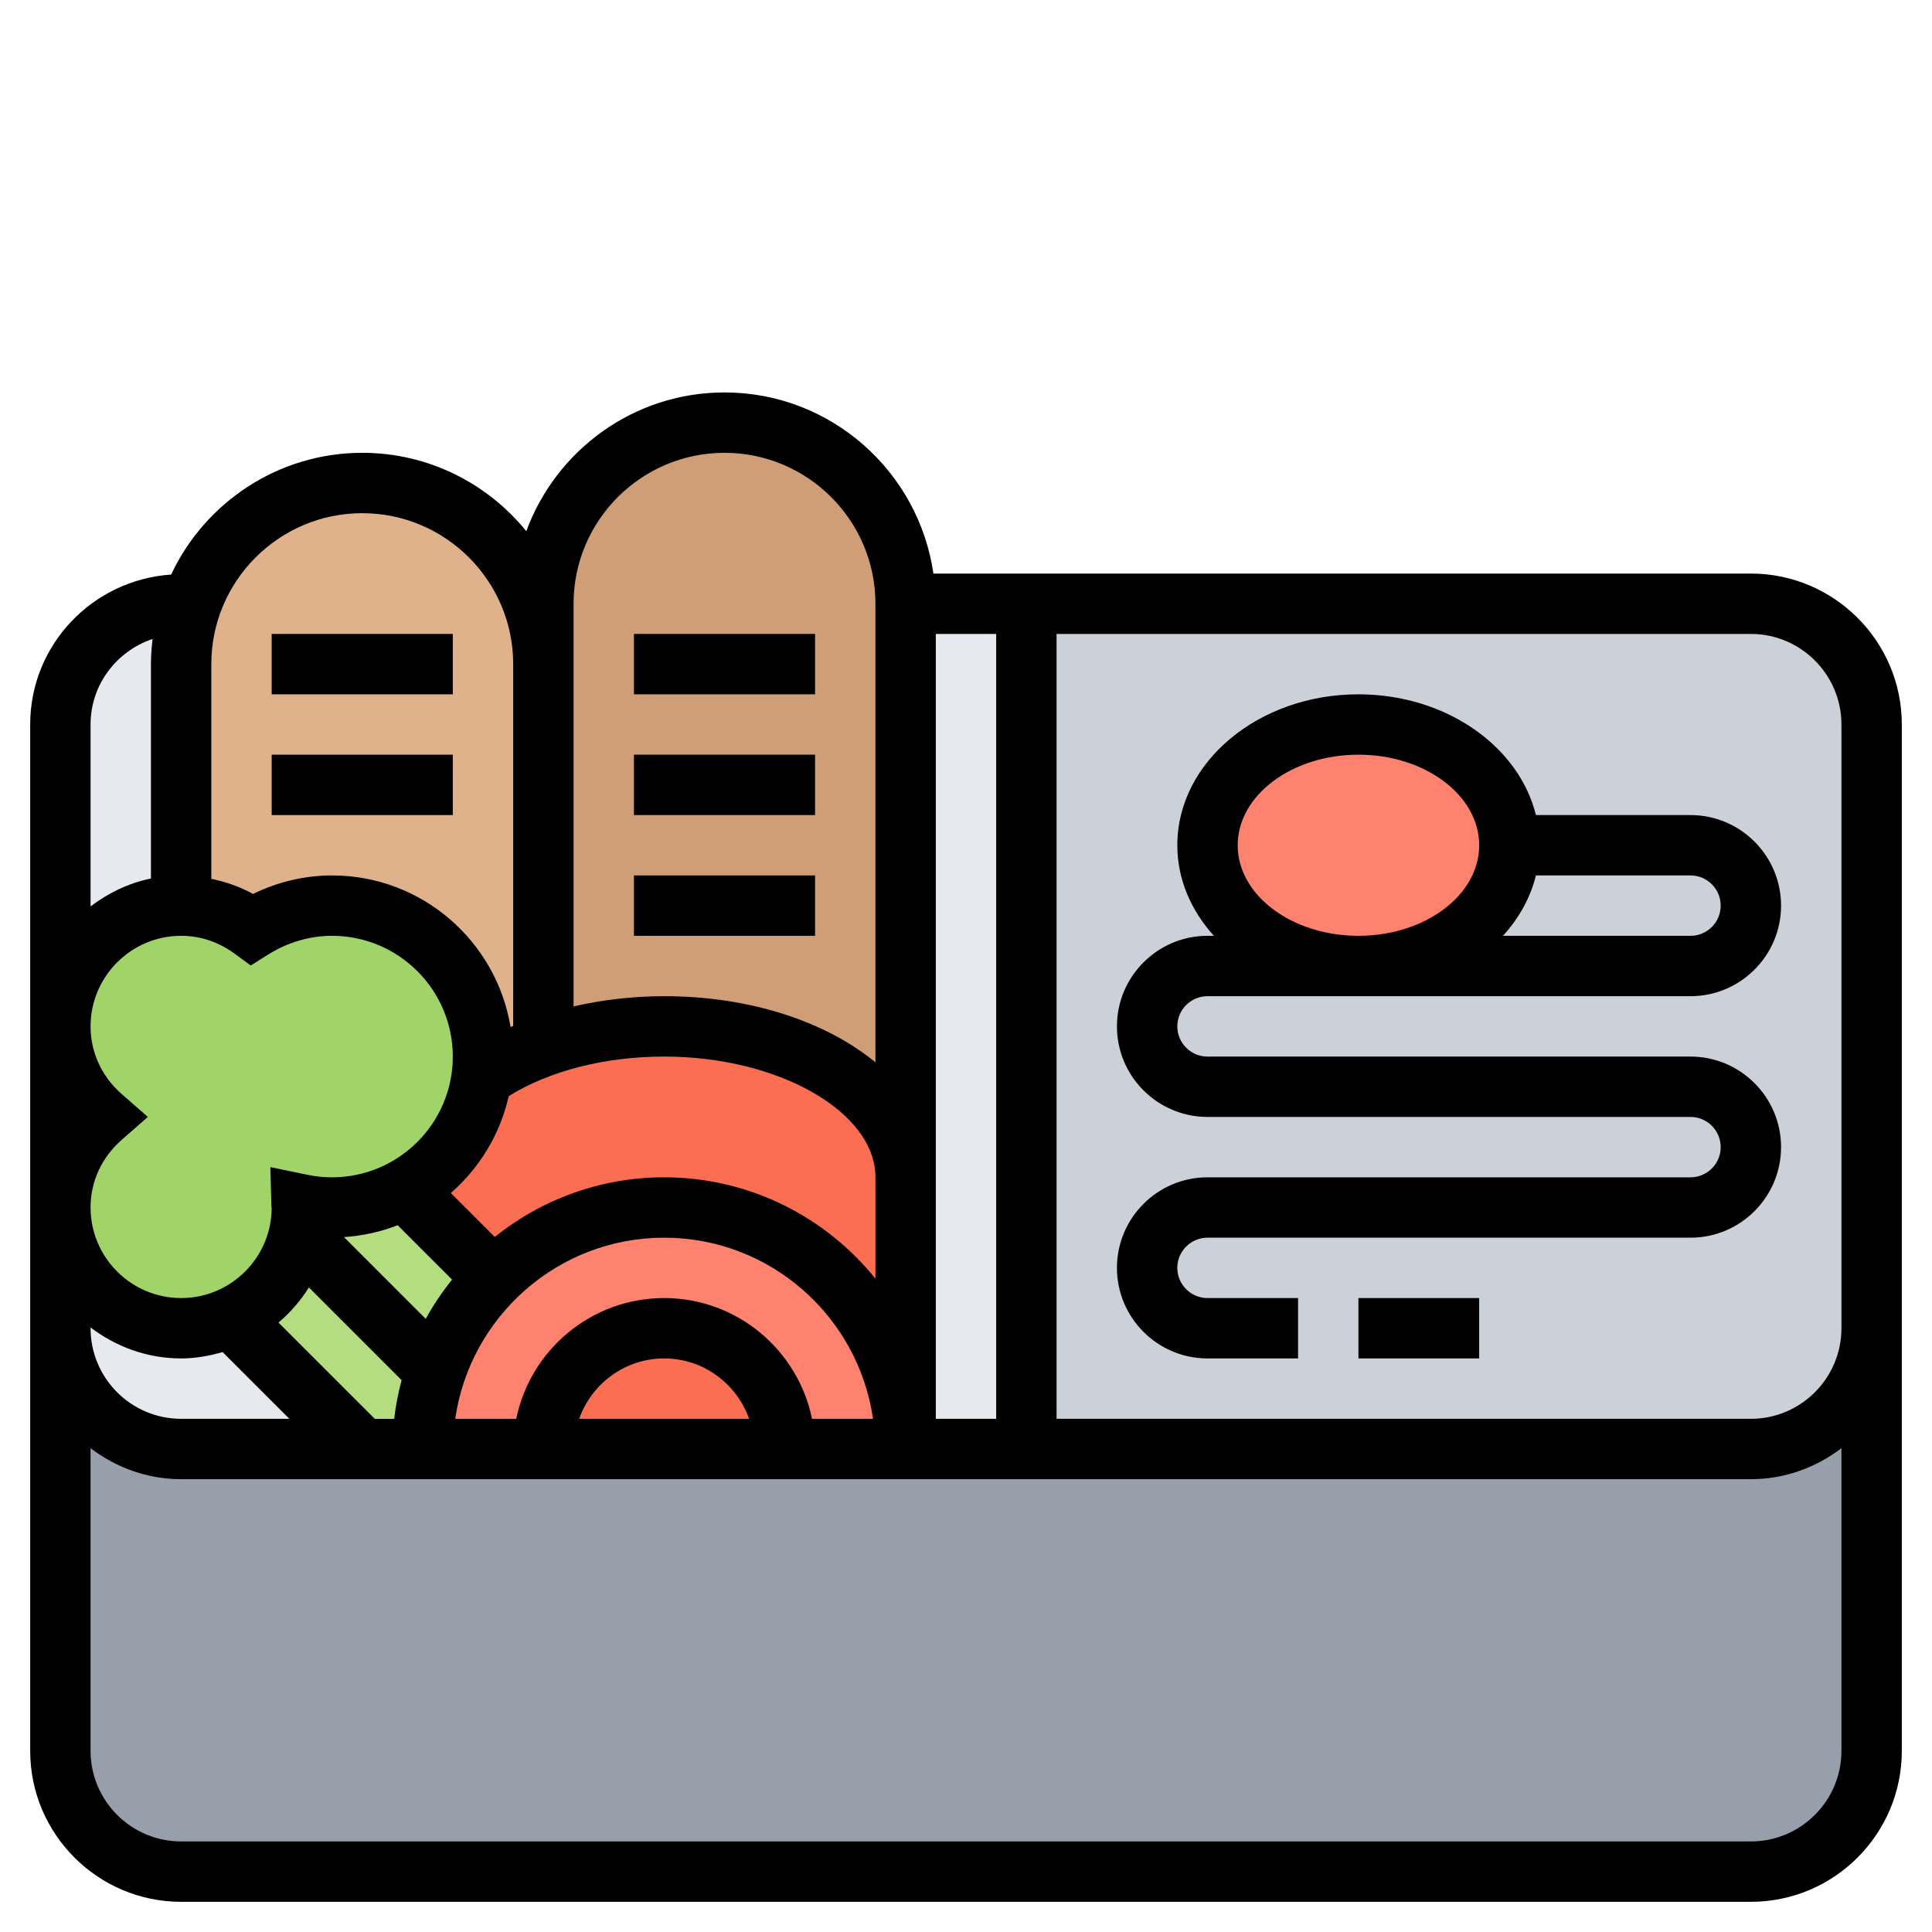 <svg id="_x33_0" enable-background="new 0 0 64 64" height="512" viewBox="0 0 64 64" width="512" xmlns="http://www.w3.org/2000/svg"><g><g><g><path d="m14 48h4 8 4 4 24c2.21 0 4-1.79 4-4v14c0 2.21-1.79 4-4 4h-52c-2.21 0-4-1.79-4-4v-14c0 2.21 1.79 4 4 4h6z" fill="#969faa"/></g><g><path d="m2 34c0 1.2.54 2.27 1.38 3-.84.73-1.38 1.8-1.38 3z" fill="#e6e9ed"/></g><g><path d="m2 40c0 2.21 1.79 4 4 4 .58 0 1.14-.13 1.64-.36l.01.01 4.35 4.35h-6c-2.21 0-4-1.79-4-4z" fill="#e6e9ed"/></g><g><path d="m6.34 20c-.22.63-.34 1.3-.34 2v8c-2.21 0-4 1.79-4 4v-10c0-2.21 1.79-4 4-4z" fill="#e6e9ed"/></g><g><path d="m18 34v-12-2c0-3.31 2.69-6 6-6 1.66 0 3.16.67 4.24 1.76 1.09 1.08 1.76 2.58 1.76 4.24v19c0-2.76-3.58-5-8-5-1.46 0-2.85.25-4.04.68.03-.22.04-.45.04-.68z" fill="#cf9e76"/></g><g><path d="m18 22v12c0 .23-.01.46-.04.68-.76.27-1.44.62-2.01 1.02h-.01c.04-.23.06-.46.06-.7 0-2.76-2.24-5-5-5-.98 0-1.88.29-2.65.78-.66-.49-1.47-.78-2.35-.78v-8c0-.7.12-1.37.34-2 .3-.85.79-1.61 1.42-2.24 1.08-1.09 2.58-1.76 4.24-1.76 3.31 0 6 2.69 6 6z" fill="#dfb28b"/></g><g><path d="m11 30c2.76 0 5 2.24 5 5 0 .24-.02.47-.06.7-.21 1.6-1.19 2.95-2.55 3.69-.71.39-1.52.61-2.39.61-.35 0-.68-.04-1.01-.1 0 .03.01.06.01.1 0 .31-.04.61-.1.9-.29 1.23-1.13 2.24-2.26 2.74-.5.23-1.06.36-1.64.36-2.21 0-4-1.79-4-4 0-1.2.54-2.27 1.38-3-.84-.73-1.38-1.8-1.38-3 0-2.21 1.79-4 4-4 .88 0 1.69.29 2.35.78.77-.49 1.67-.78 2.65-.78z" fill="#a0d468"/></g><g><path d="m11 40c.87 0 1.68-.22 2.39-.61l2.95 2.95c-.85.86-1.51 1.91-1.91 3.08h-.01l-4.52-4.52c.06-.29.1-.59.1-.9 0-.04-.01-.07-.01-.1.33.06.66.1 1.01.1z" fill="#b4dd7f"/></g><g><path d="m9.9 40.9 4.52 4.52h.01c-.28.81-.43 1.68-.43 2.58h-2l-4.35-4.35-.01-.01c1.13-.5 1.97-1.51 2.26-2.74z" fill="#b4dd7f"/></g><g><path d="m30 39v9c0-4.42-3.58-8-8-8-2.21 0-4.21.9-5.66 2.34l-2.95-2.95c1.36-.74 2.34-2.09 2.55-3.69h.01c.57-.4 1.25-.75 2.01-1.02 1.19-.43 2.58-.68 4.04-.68 4.42 0 8 2.24 8 5z" fill="#fc6e51"/></g><g><path d="m30 48h-4c0-2.21-1.79-4-4-4s-4 1.79-4 4h-4c0-.9.15-1.77.43-2.58.4-1.17 1.06-2.22 1.91-3.08 1.45-1.44 3.45-2.34 5.66-2.34 4.42 0 8 3.58 8 8z" fill="#ff826e"/></g><g><path d="m26 48h-8c0-2.21 1.79-4 4-4s4 1.79 4 4z" fill="#fc6e51"/></g><g><path d="m34 20v28h-4v-9-19z" fill="#e6e9ed"/></g><g><path d="m62 24v20c0 2.21-1.79 4-4 4h-24v-28h24c2.21 0 4 1.79 4 4z" fill="#ccd1d9"/></g><g><ellipse cx="45" cy="28" fill="#ff826e" rx="5" ry="4"/></g></g><g><path d="m58 19h-27.08c-.488-3.386-3.401-6-6.92-6-3.014 0-5.582 1.919-6.566 4.596-1.284-1.582-3.242-2.596-5.434-2.596-2.798 0-5.212 1.655-6.331 4.033-2.6.175-4.669 2.324-4.669 4.967v34c0 2.757 2.243 5 5 5h52c2.757 0 5-2.243 5-5v-34c0-2.757-2.243-5-5-5zm-27 28v-26h2v26zm-4.101 0c-.465-2.279-2.484-4-4.899-4s-4.434 1.721-4.899 4h-2.021c.488-3.386 3.401-6 6.92-6s6.432 2.614 6.92 6zm-2.083 0h-5.631c.414-1.161 1.514-2 2.816-2s2.401.839 2.815 2zm-12.402 0-3.189-3.188c.393-.333.733-.726 1.008-1.164l3.071 3.071c-.11.417-.197.843-.245 1.282h-.645zm-8.376-10.753c-.669-.585-1.038-1.383-1.038-2.247 0-1.654 1.346-3 3-3 .628 0 1.237.201 1.759.583l.548.4.574-.361c.647-.407 1.38-.622 2.119-.622 2.206 0 4 1.794 4 4s-1.794 4-4 4c-.273 0-.545-.027-.808-.082l-1.237-.256.035 1.263c.002.051.007.131.01.075 0 1.654-1.346 3-3 3s-3-1.346-3-3c0-.864.369-1.662 1.038-2.247l.86-.753zm12.813.064c1.339-.834 3.186-1.311 5.149-1.311 3.794 0 7 1.832 7 4v3.356c-1.651-2.044-4.174-3.356-7-3.356-2.122 0-4.071.742-5.611 1.975l-1.455-1.455c.947-.826 1.633-1.941 1.917-3.209zm-2.748 7.378-2.709-2.709c.624-.041 1.221-.176 1.779-.393l1.802 1.802c-.326.407-.62.84-.872 1.3zm4.897-23.689c0-2.757 2.243-5 5-5s5 2.243 5 5v15.19c-1.637-1.344-4.142-2.19-7-2.19-1.034 0-2.046.121-3 .338zm-7-3c2.757 0 5 2.243 5 5v11.986c-.029.012-.059.023-.087.036-.469-2.844-2.938-5.022-5.913-5.022-.904 0-1.798.211-2.618.613-.436-.239-.902-.402-1.382-.501v-7.112c0-2.757 2.243-5 5-5zm-6.946 4.167c-.032.274-.054.551-.054.833v7.101c-.743.152-1.416.482-2 .924v-6.025c0-1.322.865-2.434 2.054-2.833zm-2.054 22.807c.838.635 1.87 1.026 3 1.026.479 0 .936-.085 1.374-.211l2.212 2.211h-3.586c-1.654 0-3-1.346-3-3zm55 17.026h-52c-1.654 0-3-1.346-3-3v-10.026c.838.635 1.87 1.026 3 1.026h52c1.13 0 2.162-.391 3-1.026v10.026c0 1.654-1.346 3-3 3zm0-14h-23v-26h23c1.654 0 3 1.346 3 3v20c0 1.654-1.346 3-3 3z"/><path d="m40 33h16c1.654 0 3-1.346 3-3s-1.346-3-3-3h-5.121c-.558-2.279-2.981-4-5.879-4-3.309 0-6 2.243-6 5 0 1.126.455 2.163 1.211 3h-.211c-1.654 0-3 1.346-3 3s1.346 3 3 3h16c.551 0 1 .448 1 1s-.449 1-1 1h-16c-1.654 0-3 1.346-3 3s1.346 3 3 3h3v-2h-3c-.551 0-1-.448-1-1s.449-1 1-1h16c1.654 0 3-1.346 3-3s-1.346-3-3-3h-16c-.551 0-1-.448-1-1s.449-1 1-1zm17-3c0 .552-.449 1-1 1h-6.211c.527-.582.909-1.26 1.09-2h5.121c.551 0 1 .448 1 1zm-16-2c0-1.654 1.794-3 4-3s4 1.346 4 3-1.794 3-4 3-4-1.346-4-3z"/><path d="m45 43h4v2h-4z"/><path d="m9 25h6v2h-6z"/><path d="m9 21h6v2h-6z"/><path d="m21 29h6v2h-6z"/><path d="m21 25h6v2h-6z"/><path d="m21 21h6v2h-6z"/></g></g></svg>